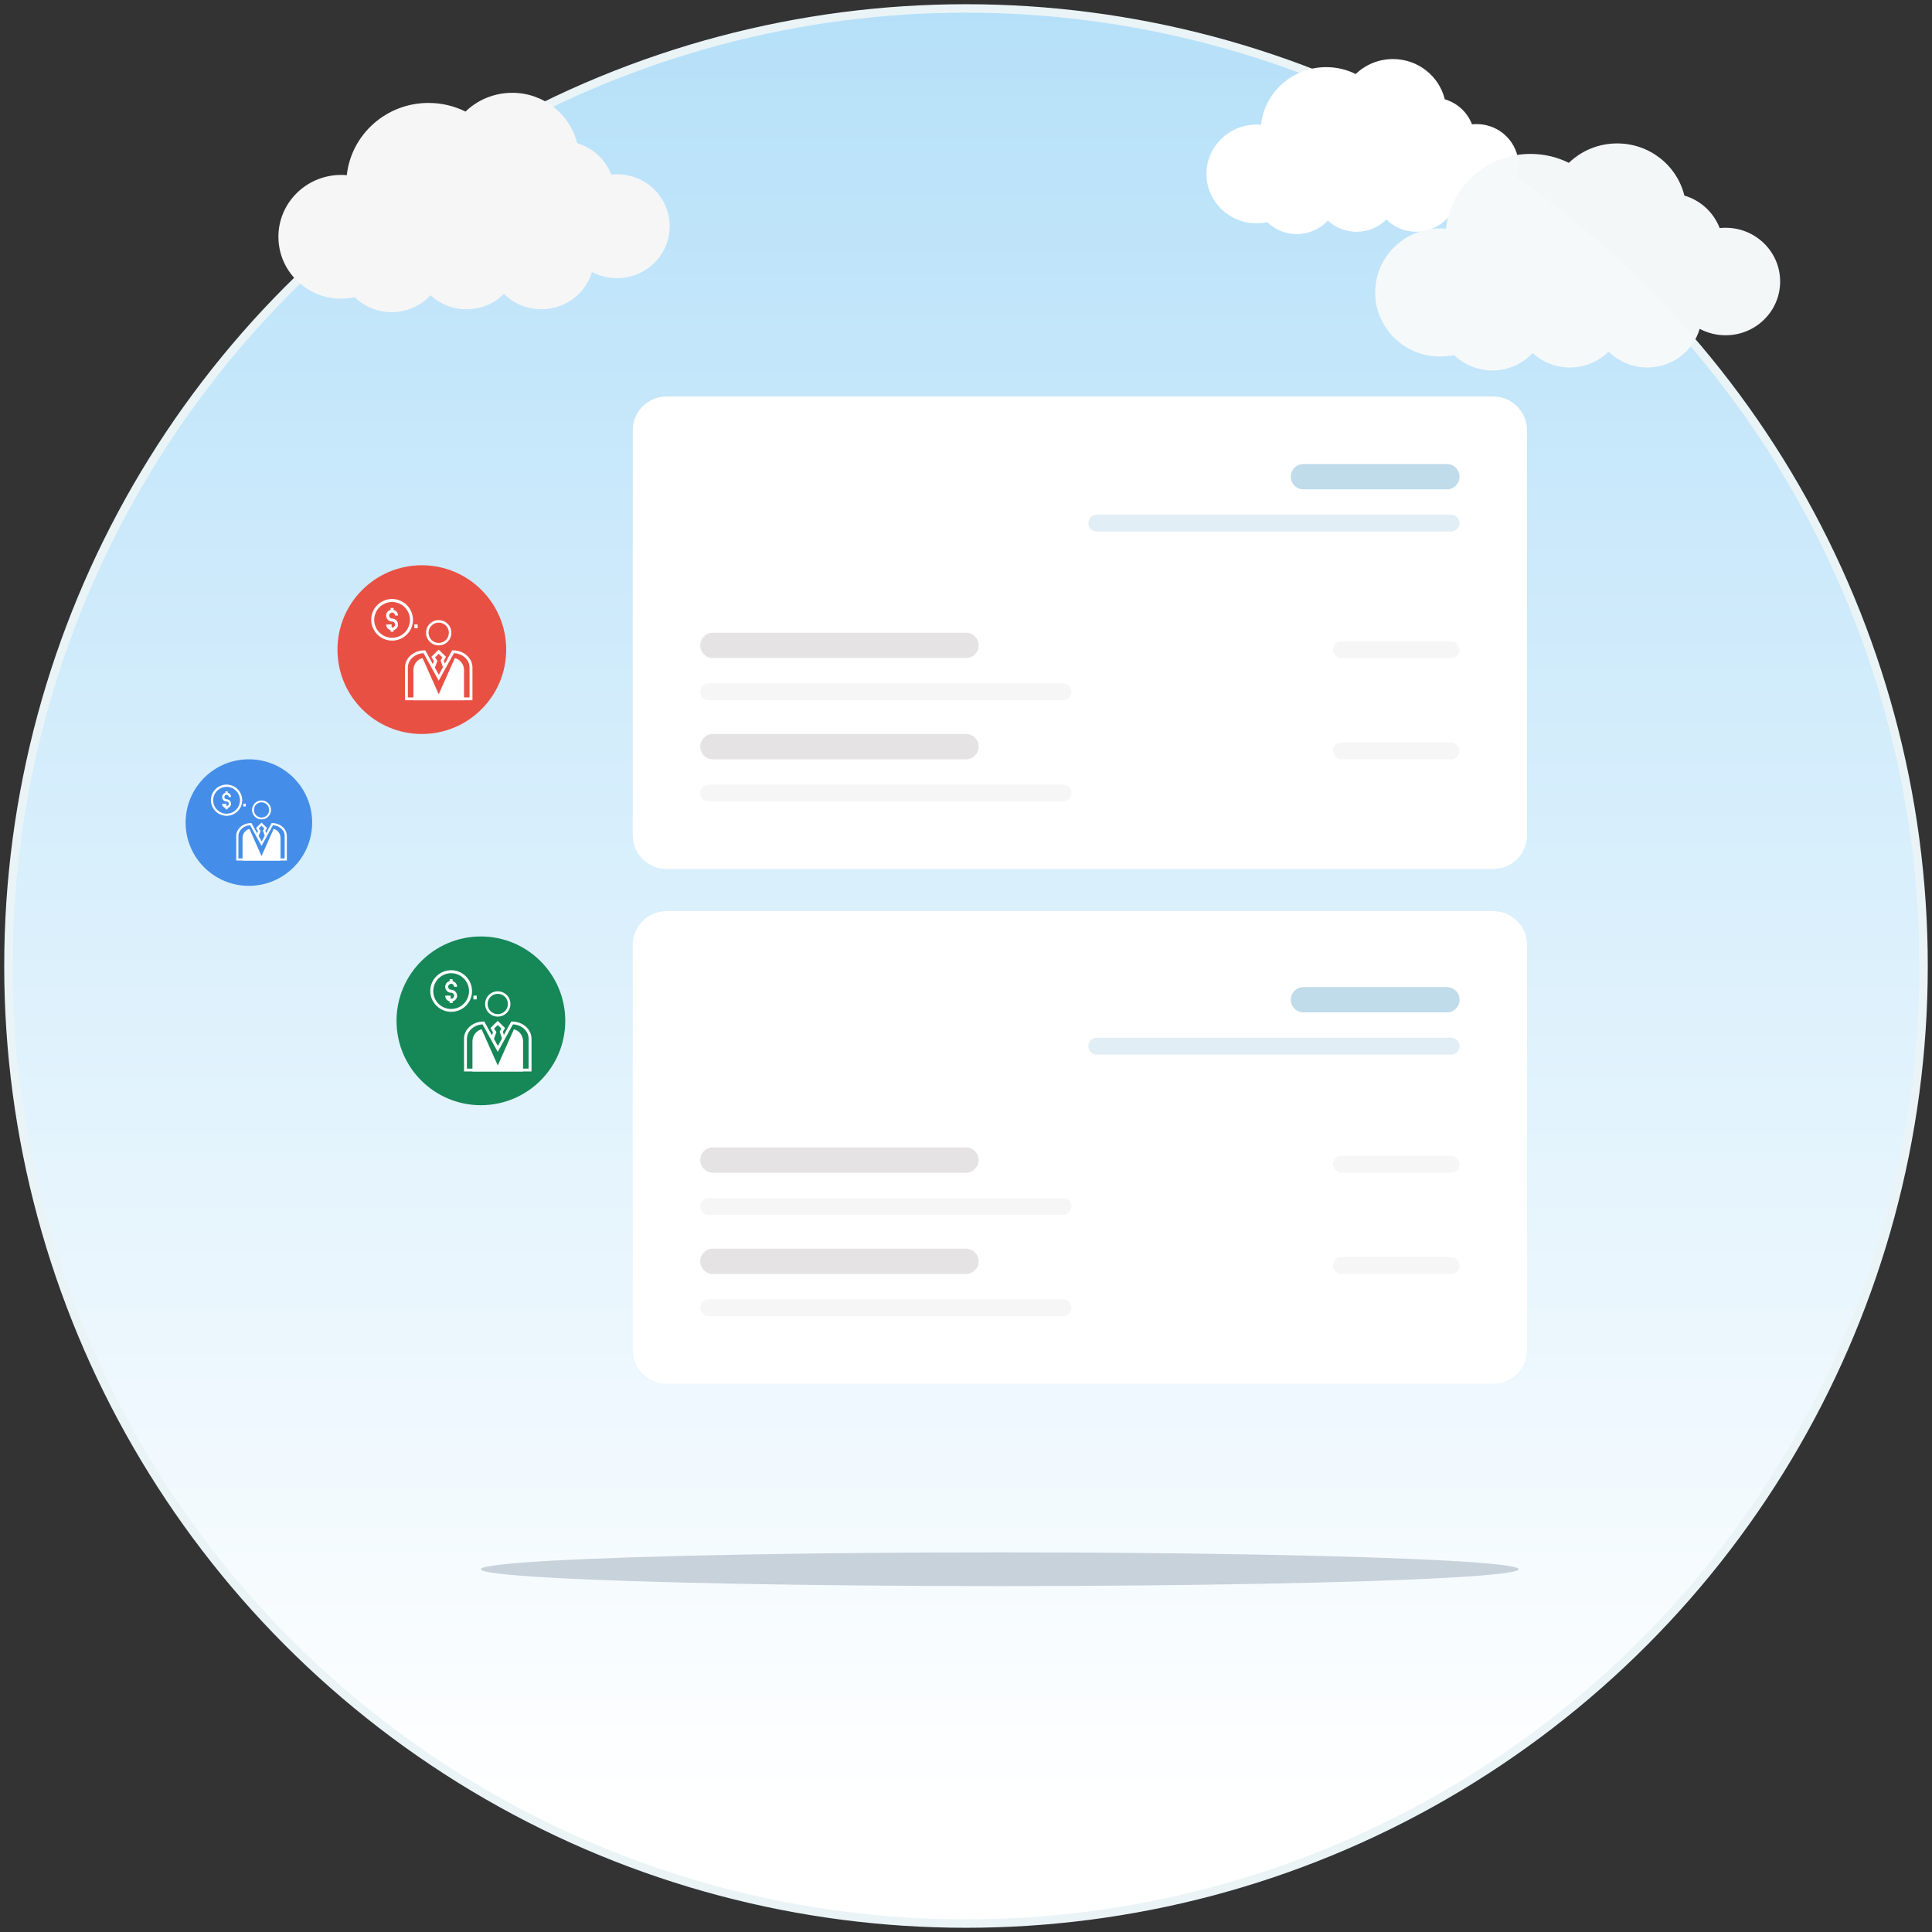 <?xml version="1.0" encoding="UTF-8"?>
<svg width="229px" height="229px" viewBox="0 0 229 229" version="1.1" xmlns="http://www.w3.org/2000/svg" xmlns:xlink="http://www.w3.org/1999/xlink">
    <rect x="0" y="0" width="229" height="229" fill="#333333" stroke="none"/>
    <!-- Generator: Sketch 52.6 (67491) - http://www.bohemiancoding.com/sketch -->
    <title>emptyaccountpayable</title>
    <desc>Created with Sketch.</desc>
    <defs>
        <linearGradient x1="50%" y1="93.344%" x2="50%" y2="0%" id="linearGradient-1">
            <stop stop-color="#FFFFFF" offset="0%"></stop>
            <stop stop-color="#B5E0F9" offset="100%"></stop>
        </linearGradient>
    </defs>
    <g id="Empty-States" stroke="none" stroke-width="1" fill="none" fill-rule="evenodd">
        <g id="Artboard-3" transform="translate(-921, -33)">
            <g id="emptyaccountpayable" transform="translate(922, 34)">
                <circle id="Oval" stroke="#EAF4F6" fill="url(#linearGradient-1)" fill-rule="nonzero" cx="113.5" cy="113.5" r="113.5"></circle>
                <g id="EmptyContact" transform="translate(21, 46)">
                    <g id="Group-3" transform="translate(53, 0)">
                        <path d="M4,0 L16.964,0 L102,0 C104.209,-8.25425059e-15 106,1.791 106,4 L106,52 C106,54.209 104.209,56 102,56 L4,56 C1.791,56 2.705415e-16,54.209 0,52 L0,10.322 L0,4 C-2.705415e-16,1.791 1.791,-3.82769592e-17 4,-4.4408921e-16 Z" id="Rectangle" fill="#FFFFFF" fill-rule="nonzero"></path>
                        <g id="Text" transform="translate(8, 28)">
                            <rect id="Name" fill="#F6F6F6" x="75" y="1" width="15" height="2" rx="1"></rect>
                            <path d="M1,6 L43,6 C43.552,6 44,6.448 44,7 L44,7 C44,7.552 43.552,8 43,8 L1,8 C0.448,8 6.76353751e-17,7.552 0,7 L0,7 C-6.76353751e-17,6.448 0.448,6 1,6 Z" id="Name" fill="#F6F6F6"></path>
                            <path d="M1.5,0 L31.5,0 C32.328,-1.52179594e-16 33,0.672 33,1.5 L33,1.5 C33,2.328 32.328,3 31.5,3 L1.5,3 C0.672,3 1.01453063e-16,2.328 0,1.5 L0,1.5 C-1.01453063e-16,0.672 0.672,1.52179594e-16 1.5,0 Z" id="Name" fill="#E5E3E3"></path>
                        </g>
                        <g id="Text" transform="translate(8, 40)">
                            <rect id="Name" fill="#F6F6F6" x="75" y="1" width="15" height="2" rx="1"></rect>
                            <path d="M1,6 L43,6 C43.552,6 44,6.448 44,7 L44,7 C44,7.552 43.552,8 43,8 L1,8 C0.448,8 6.76353751e-17,7.552 0,7 L0,7 C-6.76353751e-17,6.448 0.448,6 1,6 Z" id="Name" fill="#F6F6F6"></path>
                            <path d="M1.5,0 L31.5,0 C32.328,-1.52179594e-16 33,0.672 33,1.5 L33,1.5 C33,2.328 32.328,3 31.5,3 L1.5,3 C0.672,3 1.01453063e-16,2.328 0,1.5 L0,1.5 C-1.01453063e-16,0.672 0.672,1.52179594e-16 1.5,0 Z" id="Name" fill="#E5E3E3"></path>
                        </g>
                        <g id="Text" transform="translate(54, 8)">
                            <path d="M1,6 L43,6 C43.552,6 44,6.448 44,7 L44,7 C44,7.552 43.552,8 43,8 L1,8 C0.448,8 6.76353751e-17,7.552 0,7 L0,7 C-6.76353751e-17,6.448 0.448,6 1,6 Z" id="Name" fill="#E1EEF5"></path>
                            <path d="M25.5,0 L42.5,0 C43.328,-1.52179594e-16 44,0.672 44,1.5 L44,1.5 C44,2.328 43.328,3 42.5,3 L25.5,3 C24.672,3 24,2.328 24,1.5 L24,1.5 C24,0.672 24.672,1.52179594e-16 25.5,0 Z" id="Name" fill="#C0DBE9"></path>
                        </g>
                    </g>
                    <g id="Group-3" transform="translate(53, 61)">
                        <path d="M4,0 L16.964,0 L102,0 C104.209,-8.25425059e-15 106,1.791 106,4 L106,52 C106,54.209 104.209,56 102,56 L4,56 C1.791,56 2.705415e-16,54.209 0,52 L0,10.322 L0,4 C-2.705415e-16,1.791 1.791,-3.82769592e-17 4,-4.4408921e-16 Z" id="Rectangle" fill="#FFFFFF" fill-rule="nonzero"></path>
                        <g id="Text" transform="translate(8, 28)">
                            <rect id="Name" fill="#F6F6F6" x="75" y="1" width="15" height="2" rx="1"></rect>
                            <path d="M1,6 L43,6 C43.552,6 44,6.448 44,7 L44,7 C44,7.552 43.552,8 43,8 L1,8 C0.448,8 6.76353751e-17,7.552 0,7 L0,7 C-6.76353751e-17,6.448 0.448,6 1,6 Z" id="Name" fill="#F6F6F6"></path>
                            <path d="M1.5,0 L31.5,0 C32.328,-1.52179594e-16 33,0.672 33,1.5 L33,1.5 C33,2.328 32.328,3 31.5,3 L1.5,3 C0.672,3 1.01453063e-16,2.328 0,1.5 L0,1.5 C-1.01453063e-16,0.672 0.672,1.52179594e-16 1.5,0 Z" id="Name" fill="#E5E3E3"></path>
                        </g>
                        <g id="Text" transform="translate(8, 40)">
                            <rect id="Name" fill="#F6F6F6" x="75" y="1" width="15" height="2" rx="1"></rect>
                            <path d="M1,6 L43,6 C43.552,6 44,6.448 44,7 L44,7 C44,7.552 43.552,8 43,8 L1,8 C0.448,8 6.76353751e-17,7.552 0,7 L0,7 C-6.76353751e-17,6.448 0.448,6 1,6 Z" id="Name" fill="#F6F6F6"></path>
                            <path d="M1.5,0 L31.5,0 C32.328,-1.52179594e-16 33,0.672 33,1.5 L33,1.5 C33,2.328 32.328,3 31.5,3 L1.5,3 C0.672,3 1.01453063e-16,2.328 0,1.5 L0,1.5 C-1.01453063e-16,0.672 0.672,1.52179594e-16 1.5,0 Z" id="Name" fill="#E5E3E3"></path>
                        </g>
                        <g id="Text" transform="translate(54, 9)">
                            <path d="M1,6 L43,6 C43.552,6 44,6.448 44,7 L44,7 C44,7.552 43.552,8 43,8 L1,8 C0.448,8 6.76353751e-17,7.552 0,7 L0,7 C-6.76353751e-17,6.448 0.448,6 1,6 Z" id="Name" fill="#E1EEF5"></path>
                            <path d="M25.5,0 L42.5,0 C43.328,-1.52179594e-16 44,0.672 44,1.5 L44,1.5 C44,2.328 43.328,3 42.5,3 L25.5,3 C24.672,3 24,2.328 24,1.5 L24,1.5 C24,0.672 24.672,1.52179594e-16 25.5,0 Z" id="Name" fill="#C0DBE9"></path>
                        </g>
                    </g>
                    <ellipse id="Oval-3" fill="#C8D2DB" fill-rule="nonzero" cx="96.5" cy="139" rx="61.5" ry="2"></ellipse>
                    <g id="Group-11" transform="translate(18, 20)" fill-rule="nonzero">
                        <circle id="Oval-8" fill="#E95044" cx="10" cy="10" r="10"></circle>
                        <g id="businessman" transform="translate(4, 4)" fill="#FFFFFF">
                            <g id="Group">
                                <path d="M2.475,4.931 C1.113,4.931 0,3.816 0,2.456 C0,1.096 1.113,0 2.475,0 C3.837,0 4.949,1.113 4.949,2.475 C4.949,3.837 3.835,4.931 2.475,4.931 Z M2.475,0.353 C1.308,0.353 0.353,1.307 0.353,2.475 C0.353,3.643 1.307,4.596 2.475,4.596 C3.643,4.596 4.594,3.641 4.594,2.475 C4.594,1.308 3.641,0.353 2.475,0.353 Z" id="Shape"></path>
                                <path d="M2.475,2.316 C2.281,2.316 2.122,2.157 2.122,1.963 C2.122,1.769 2.281,1.61 2.475,1.61 C2.669,1.61 2.828,1.769 2.828,1.963 L3.181,1.963 C3.181,1.645 2.951,1.362 2.65,1.292 L2.65,1.063 L2.297,1.063 L2.297,1.292 C1.996,1.362 1.767,1.645 1.767,1.963 C1.767,2.351 2.085,2.671 2.475,2.671 C2.669,2.671 2.828,2.829 2.828,3.023 C2.828,3.218 2.669,3.376 2.475,3.376 C2.281,3.376 2.122,3.218 2.122,3.023 L1.767,3.023 C1.767,3.341 1.996,3.624 2.297,3.694 L2.297,3.888 L2.65,3.888 L2.65,3.694 C2.951,3.624 3.181,3.341 3.181,3.023 C3.164,2.615 2.846,2.316 2.475,2.316 Z" id="Shape"></path>
                            </g>
                            <path d="M8,5.5 C7.169,5.5 6.5,4.832 6.5,4 C6.5,3.168 7.168,2.5 8,2.5 C8.832,2.5 9.5,3.168 9.5,4 C9.5,4.832 8.832,5.5 8,5.5 Z M8,2.798 C7.332,2.798 6.797,3.332 6.797,4.002 C6.797,4.671 7.331,5.205 8,5.205 C8.669,5.205 9.203,4.671 9.203,4.002 C9.203,3.332 8.668,2.798 8,2.798 Z" id="Shape"></path>
                            <path d="M9.696,6.084 L9.593,6.084 L8.727,7.666 L8.606,7.3 L8.865,6.85 L7.999,6 L7.133,6.85 L7.429,7.351 L7.307,7.717 L6.407,6.084 L6.304,6.084 C5.04,6.084 4,7 4,8.117 L4,12 L12,12 L12,8.117 C12,7 10.96,6.084 9.696,6.084 Z M7.566,6.917 L7.999,6.5 L8.432,6.917 L8.224,7.283 L8.501,8.083 L8.015,8.982 L7.548,8.131 L7.843,7.331 L7.566,6.917 Z M11.654,11.667 L4.344,11.667 L4.344,8.117 C4.344,7.218 5.175,6.467 6.197,6.418 L7.999,9.684 L9.801,6.418 C10.841,6.469 11.654,7.201 11.654,8.117 L11.654,11.667 Z" id="Shape"></path>
                            <path d="M5,12 L5,8.418 C5,7.729 5.47,7.154 6.087,7 L8,11.291 L9.913,7 C10.529,7.152 11,7.727 11,8.418 L11,12 L5,12 Z" id="Shape"></path>
                            <g id="Group" transform="translate(2, 3)">
                                <polygon id="Rectangle-path" points="3.113 0.013 3.507 0.013 3.507 0.459 3.113 0.459"></polygon>
                                <polygon id="Rectangle-path" points="0.028 0.013 0.422 0.013 0.422 0.459 0.028 0.459"></polygon>
                            </g>
                        </g>
                    </g>
                    <g id="Group-11" transform="translate(25, 64)" fill-rule="nonzero">
                        <circle id="Oval-8" fill="#168757" cx="10" cy="10" r="10"></circle>
                        <g id="businessman" transform="translate(4, 4)" fill="#FFFFFF">
                            <g id="Group">
                                <path d="M2.475,4.931 C1.113,4.931 0,3.816 0,2.456 C0,1.096 1.113,0 2.475,0 C3.837,0 4.949,1.113 4.949,2.475 C4.949,3.837 3.835,4.931 2.475,4.931 Z M2.475,0.353 C1.308,0.353 0.353,1.307 0.353,2.475 C0.353,3.643 1.307,4.596 2.475,4.596 C3.643,4.596 4.594,3.641 4.594,2.475 C4.594,1.308 3.641,0.353 2.475,0.353 Z" id="Shape"></path>
                                <path d="M2.475,2.316 C2.281,2.316 2.122,2.157 2.122,1.963 C2.122,1.769 2.281,1.61 2.475,1.61 C2.669,1.61 2.828,1.769 2.828,1.963 L3.181,1.963 C3.181,1.645 2.951,1.362 2.65,1.292 L2.65,1.063 L2.297,1.063 L2.297,1.292 C1.996,1.362 1.767,1.645 1.767,1.963 C1.767,2.351 2.085,2.671 2.475,2.671 C2.669,2.671 2.828,2.829 2.828,3.023 C2.828,3.218 2.669,3.376 2.475,3.376 C2.281,3.376 2.122,3.218 2.122,3.023 L1.767,3.023 C1.767,3.341 1.996,3.624 2.297,3.694 L2.297,3.888 L2.65,3.888 L2.65,3.694 C2.951,3.624 3.181,3.341 3.181,3.023 C3.164,2.615 2.846,2.316 2.475,2.316 Z" id="Shape"></path>
                            </g>
                            <path d="M8,5.5 C7.169,5.5 6.5,4.832 6.5,4 C6.5,3.168 7.168,2.5 8,2.5 C8.832,2.5 9.5,3.168 9.5,4 C9.5,4.832 8.832,5.5 8,5.5 Z M8,2.798 C7.332,2.798 6.797,3.332 6.797,4.002 C6.797,4.671 7.331,5.205 8,5.205 C8.669,5.205 9.203,4.671 9.203,4.002 C9.203,3.332 8.668,2.798 8,2.798 Z" id="Shape"></path>
                            <path d="M9.696,6.084 L9.593,6.084 L8.727,7.666 L8.606,7.3 L8.865,6.85 L7.999,6 L7.133,6.85 L7.429,7.351 L7.307,7.717 L6.407,6.084 L6.304,6.084 C5.04,6.084 4,7 4,8.117 L4,12 L12,12 L12,8.117 C12,7 10.96,6.084 9.696,6.084 Z M7.566,6.917 L7.999,6.5 L8.432,6.917 L8.224,7.283 L8.501,8.083 L8.015,8.982 L7.548,8.131 L7.843,7.331 L7.566,6.917 Z M11.654,11.667 L4.344,11.667 L4.344,8.117 C4.344,7.218 5.175,6.467 6.197,6.418 L7.999,9.684 L9.801,6.418 C10.841,6.469 11.654,7.201 11.654,8.117 L11.654,11.667 Z" id="Shape"></path>
                            <path d="M5,12 L5,8.418 C5,7.729 5.47,7.154 6.087,7 L8,11.291 L9.913,7 C10.529,7.152 11,7.727 11,8.418 L11,12 L5,12 Z" id="Shape"></path>
                            <g id="Group" transform="translate(2, 3)">
                                <polygon id="Rectangle-path" points="3.113 0.013 3.507 0.013 3.507 0.459 3.113 0.459"></polygon>
                                <polygon id="Rectangle-path" points="0.028 0.013 0.422 0.013 0.422 0.459 0.028 0.459"></polygon>
                            </g>
                        </g>
                    </g>
                    <g id="Group-11" transform="translate(0, 43)" fill-rule="nonzero">
                        <circle id="Oval-8" fill="#448EE9" cx="7.5" cy="7.5" r="7.5"></circle>
                        <g id="businessman" transform="translate(3, 3)" fill="#FFFFFF">
                            <g id="Group">
                                <path d="M1.856,3.698 C0.834,3.698 0,2.862 0,1.842 C0,0.822 0.834,0 1.856,0 C2.878,0 3.712,0.834 3.712,1.856 C3.712,2.878 2.876,3.698 1.856,3.698 Z M1.856,0.265 C0.981,0.265 0.265,0.98 0.265,1.856 C0.265,2.732 0.98,3.447 1.856,3.447 C2.732,3.447 3.446,2.731 3.446,1.856 C3.446,0.981 2.731,0.265 1.856,0.265 Z" id="Shape"></path>
                                <path d="M1.856,1.737 C1.71,1.737 1.591,1.618 1.591,1.472 C1.591,1.327 1.71,1.207 1.856,1.207 C2.002,1.207 2.121,1.327 2.121,1.472 L2.385,1.472 C2.385,1.234 2.214,1.022 1.988,0.969 L1.988,0.797 L1.723,0.797 L1.723,0.969 C1.497,1.022 1.325,1.234 1.325,1.472 C1.325,1.763 1.563,2.003 1.856,2.003 C2.002,2.003 2.121,2.122 2.121,2.268 C2.121,2.413 2.001,2.532 1.856,2.532 C1.71,2.532 1.591,2.413 1.591,2.268 L1.325,2.268 C1.325,2.506 1.497,2.718 1.723,2.771 L1.723,2.916 L1.988,2.916 L1.988,2.771 C2.214,2.718 2.385,2.506 2.385,2.268 C2.373,1.961 2.135,1.737 1.856,1.737 Z" id="Shape"></path>
                            </g>
                            <path d="M6,4.125 C5.377,4.125 4.875,3.624 4.875,3 C4.875,2.376 5.376,1.875 6,1.875 C6.624,1.875 7.125,2.376 7.125,3 C7.125,3.624 6.624,4.125 6,4.125 Z M6,2.099 C5.499,2.099 5.097,2.499 5.097,3.001 C5.097,3.503 5.498,3.904 6,3.904 C6.502,3.904 6.903,3.503 6.903,3.001 C6.903,2.499 6.501,2.099 6,2.099 Z" id="Shape"></path>
                            <path d="M7.272,4.563 L7.195,4.563 L6.545,5.749 L6.454,5.475 L6.649,5.138 L5.999,4.5 L5.35,5.138 L5.571,5.513 L5.48,5.787 L4.805,4.563 L4.728,4.563 C3.78,4.563 3,5.25 3,6.088 L3,9 L9,9 L9,6.088 C9,5.25 8.22,4.563 7.272,4.563 Z M5.675,5.187 L5.999,4.875 L6.324,5.187 L6.168,5.462 L6.376,6.062 L6.012,6.736 L5.661,6.098 L5.883,5.499 L5.675,5.187 Z M8.741,8.75 L3.258,8.75 L3.258,6.088 C3.258,5.414 3.882,4.85 4.648,4.814 L5.999,7.263 L7.351,4.814 C8.131,4.852 8.741,5.401 8.741,6.088 L8.741,8.75 Z" id="Shape"></path>
                            <path d="M3.75,9 L3.75,6.314 C3.75,5.797 4.102,5.366 4.565,5.25 L6,8.468 L7.435,5.25 C7.896,5.364 8.25,5.795 8.25,6.314 L8.25,9 L3.75,9 Z" id="Shape"></path>
                            <g id="Group" transform="translate(1.5, 2.25)">
                                <polygon id="Rectangle-path" points="2.335 0.01 2.63 0.01 2.63 0.344 2.335 0.344"></polygon>
                                <polygon id="Rectangle-path" points="0.021 0.01 0.316 0.01 0.316 0.344 0.021 0.344"></polygon>
                            </g>
                        </g>
                    </g>
                </g>
                <path d="M49.791,11.201 C51.371,11.201 52.858,11.57 54.177,12.225 C55.601,10.85 57.557,10 59.711,10 C63.443,10 66.571,12.544 67.407,15.971 C69.273,16.523 70.769,17.912 71.451,19.693 C71.677,19.67 71.904,19.659 72.134,19.659 C75.581,19.659 78.377,22.415 78.377,25.815 C78.377,29.214 75.581,31.97 72.134,31.97 C71.06,31.97 70.047,31.702 69.165,31.232 C68.408,33.79 66.011,35.659 63.17,35.659 C61.437,35.659 59.867,34.961 58.735,33.833 C57.602,34.961 56.034,35.659 54.297,35.659 C52.65,35.659 51.147,35.028 50.031,33.997 C48.889,35.228 47.249,36 45.422,36 C43.714,36 42.168,35.327 41.041,34.23 C40.525,34.342 39.989,34.402 39.439,34.402 C35.329,34.402 32,31.118 32,27.068 C32,23.017 35.329,19.734 39.439,19.734 C39.663,19.734 39.883,19.745 40.105,19.765 C40.632,14.949 44.769,11.201 49.791,11.201 Z" id="Shape-Copy" fill="#F6F6F6" fill-rule="nonzero"></path>
                <path d="M156.194,6.958 C157.454,6.958 158.641,7.252 159.693,7.775 C160.83,6.678 162.39,6 164.109,6 C167.086,6 169.582,8.03 170.248,10.764 C171.737,11.204 172.931,12.312 173.475,13.733 C173.655,13.715 173.836,13.706 174.019,13.706 C176.77,13.706 179,15.905 179,18.618 C179,21.329 176.77,23.528 174.019,23.528 C173.162,23.528 172.354,23.314 171.651,22.939 C171.047,24.98 169.135,26.471 166.868,26.471 C165.485,26.471 164.232,25.914 163.33,25.014 C162.426,25.914 161.174,26.471 159.789,26.471 C158.475,26.471 157.276,25.967 156.386,25.145 C155.474,26.127 154.166,26.743 152.709,26.743 C151.345,26.743 150.112,26.207 149.213,25.331 C148.801,25.421 148.374,25.468 147.935,25.468 C144.656,25.468 142,22.848 142,19.617 C142,16.385 144.656,13.766 147.935,13.766 C148.113,13.766 148.289,13.775 148.466,13.79 C148.887,9.948 152.187,6.958 156.194,6.958 Z" id="Shape-Copy" fill="#FFFFFF" fill-rule="nonzero"></path>
                <path d="M180.414,17.243 C182.049,17.243 183.589,17.625 184.954,18.303 C186.427,16.879 188.452,16 190.681,16 C194.544,16 197.782,18.633 198.646,22.18 C200.578,22.751 202.126,24.189 202.832,26.033 C203.066,26.008 203.301,25.997 203.539,25.997 C207.107,25.997 210,28.849 210,32.369 C210,35.886 207.107,38.739 203.539,38.739 C202.427,38.739 201.379,38.462 200.466,37.975 C199.683,40.623 197.202,42.557 194.261,42.557 C192.468,42.557 190.842,41.834 189.671,40.667 C188.499,41.834 186.875,42.557 185.077,42.557 C183.372,42.557 181.817,41.904 180.662,40.837 C179.48,42.111 177.782,42.91 175.892,42.91 C174.124,42.91 172.523,42.214 171.357,41.078 C170.823,41.194 170.268,41.256 169.7,41.256 C165.446,41.256 162,37.857 162,33.666 C162,29.472 165.446,26.075 169.7,26.075 C169.931,26.075 170.159,26.086 170.388,26.106 C170.934,21.122 175.216,17.243 180.414,17.243 Z" id="Shape-Copy" fill="#F6F9FA" fill-rule="nonzero" opacity="0.991"></path>
            </g>
        </g>
    </g>
</svg>